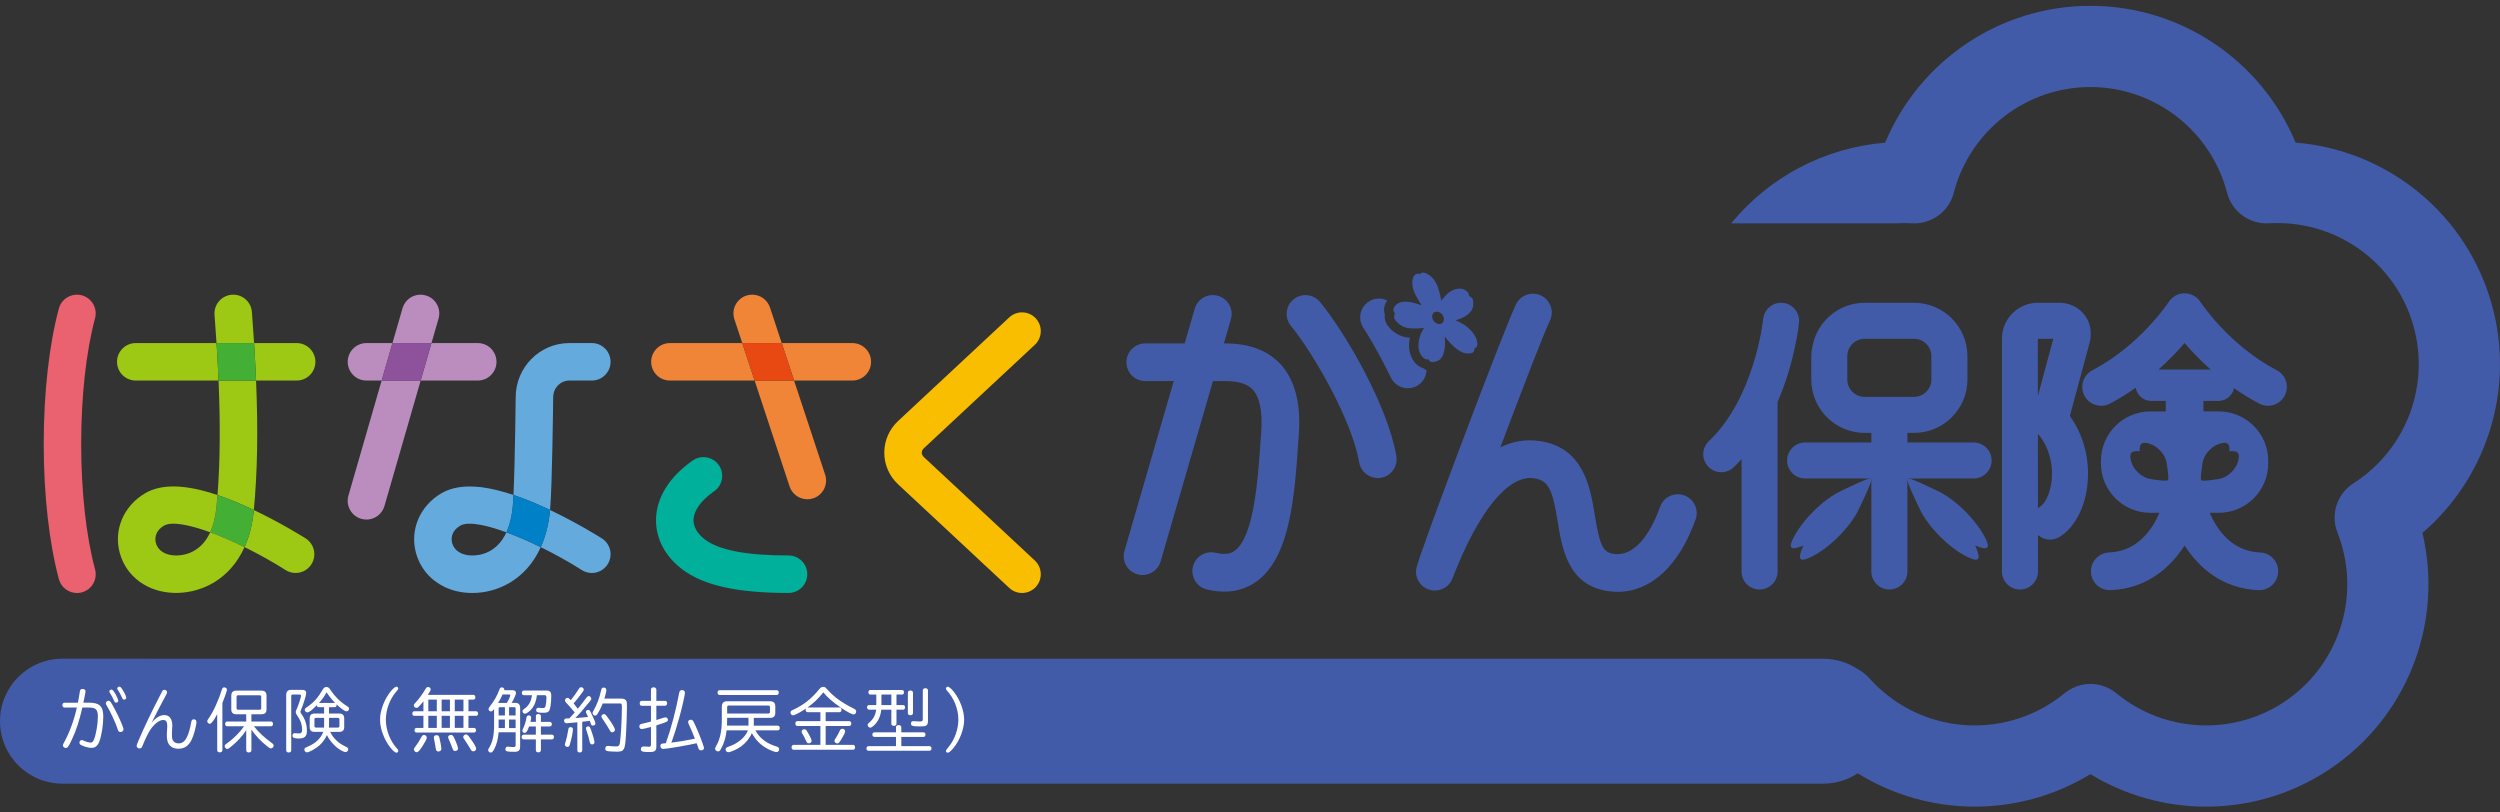 <?xml version="1.0" encoding="UTF-8"?>
<svg id="_商品ロゴ" data-name="商品ロゴ" xmlns="http://www.w3.org/2000/svg" viewBox="0 0 200 65">
  <rect x="0" y="0" width="200" height="65" fill="#333333" stroke="none"/>
  <defs>
    <style>
      .cls-1 {
        fill: #f08437;
      }

      .cls-1, .cls-2, .cls-3, .cls-4, .cls-5, .cls-6, .cls-7, .cls-8, .cls-9, .cls-10, .cls-11, .cls-12, .cls-13, .cls-14 {
        stroke-width: 0px;
      }

      .cls-2 {
        fill: #425ba8;
      }

      .cls-3 {
        fill: #ea616f;
      }

      .cls-4 {
        fill: #9dc814;
      }

      .cls-5 {
        fill: #9cc715;
      }

      .cls-6 {
        fill: #e84913;
      }

      .cls-7 {
        fill: #8e529c;
      }

      .cls-8 {
        fill: #fff;
      }

      .cls-9 {
        fill: #65aadd;
      }

      .cls-10 {
        fill: #00b09b;
      }

      .cls-11 {
        fill: #fabe00;
      }

      .cls-12 {
        fill: #0081c7;
      }

      .cls-13 {
        fill: #44af35;
      }

      .cls-14 {
        fill: #bb8dbe;
      }
    </style>
  </defs>
  <g>
    <g>
      <g>
        <path class="cls-14" d="m31.397,27.446h-2.081c-.829,0-1.499.672-1.499,1.5s.67,1.498,1.499,1.498h1.216l.865-2.998"/>
        <path class="cls-14" d="m38.219,27.446h-3.701l-.865,2.998h4.567c.827,0,1.499-.67,1.499-1.498s-.672-1.5-1.499-1.5"/>
        <path class="cls-14" d="m33.652,30.444h-3.121l-2.657,9.205c-.23.796.23,1.627,1.025,1.857.138.039.278.06.417.06.651,0,1.249-.428,1.439-1.083l2.898-10.038"/>
        <path class="cls-14" d="m33.64,23.573c-.65,0-1.248.428-1.438,1.085l-.805,2.789h3.121l.565-1.958c.231-.795-.228-1.626-1.025-1.855-.139-.04-.28-.06-.418-.06"/>
        <polyline class="cls-7" points="34.517 27.446 31.397 27.446 30.531 30.444 33.652 30.444 34.517 27.446"/>
      </g>
      <g>
        <path class="cls-1" d="m59.38,27.446h-5.786c-.829,0-1.501.672-1.501,1.5s.672,1.498,1.501,1.498h6.776l-.99-2.998"/>
        <path class="cls-1" d="m68.186,27.446h-5.649l.99,2.998h4.659c.827,0,1.499-.67,1.499-1.498s-.672-1.5-1.499-1.5"/>
        <path class="cls-1" d="m60.174,23.573c-.155,0-.313.024-.469.075-.787.261-1.213,1.109-.954,1.894l.629,1.904h3.158l-.938-2.843c-.208-.631-.795-1.03-1.426-1.03"/>
        <path class="cls-1" d="m63.527,30.444h-3.158l2.796,8.468c.207.631.795,1.03,1.424,1.03.155,0,.313-.024.468-.075.787-.261,1.215-1.108.954-1.895l-2.485-7.527"/>
      </g>
      <path class="cls-10" d="m63.083,44.438c-3.366,0-5.556-.421-6.696-1.283-.344-.264-.921-.815-.906-1.563.015-.746.601-1.56,1.651-2.291.679-.474.846-1.41.374-2.088-.474-.679-1.409-.845-2.088-.372-1.858,1.294-2.9,2.96-2.935,4.69-.033,1.539.712,2.964,2.092,4.012,1.702,1.293,4.407,1.894,8.508,1.894.827,0,1.499-.673,1.499-1.5s-.672-1.499-1.499-1.499Z"/>
      <path class="cls-11" d="m73.908,36.567c-.136-.129-.165-.263-.165-.353,0-.091.029-.227.165-.353l8.877-8.275c.605-.564.639-1.513.075-2.119-.566-.607-1.514-.639-2.121-.075l-8.877,8.275c-.722.673-1.119,1.577-1.119,2.547s.397,1.873,1.119,2.546l8.877,8.275c.29.27.656.403,1.023.403.401,0,.802-.16,1.098-.477.564-.605.53-1.554-.075-2.119l-8.877-8.275Z"/>
      <path class="cls-3" d="m7.606,45.553c-.716-2.662-1.111-6.231-1.111-10.046s.395-7.382,1.109-10.045c.215-.8-.259-1.622-1.059-1.838-.798-.212-1.622.261-1.837,1.058-.781,2.912-1.211,6.753-1.211,10.824s.432,7.915,1.213,10.826c.18.669.785,1.109,1.447,1.109.129,0,.259-.015.39-.051.798-.216,1.272-1.037,1.059-1.838Z"/>
      <g>
        <path class="cls-9" d="m48.151,43.075c-.081-.052-1.888-1.198-4.145-2.273l-.002.027c-.11,1.152-.375,2.123-.743,2.943,1.123.551,2.255,1.179,3.281,1.832.25.158.528.235.804.235.495,0,.981-.245,1.265-.696.445-.697.24-1.623-.459-2.068"/>
        <path class="cls-9" d="m44.006,40.802c.172-1.867.245-8.684.247-9.004l.002-.02c0-.734.578-1.334,1.291-1.334h1.801c.827,0,1.499-.67,1.499-1.498s-.671-1.5-1.499-1.5h-1.801c-2.358,0-4.276,1.93-4.29,4.305v.012c-.001.061-.056,5.317-.177,7.835.73.245,1.511.554,2.35.934.195.089.387.179.576.269"/>
        <path class="cls-9" d="m40.513,42.586c-.752,1.633-2.078,1.853-2.73,1.853-.453,0-.837-.108-1.121-.306-.242-.171-.412-.403-.491-.692-.056-.205-.173-.906.653-1.39.336-.197.925-.198,1.677-.054l.072.014c.569.115,1.232.318,1.941.576.241-.523.424-1.189.506-2.043.022-.229.042-.555.061-.944-.919-.309-1.757-.516-2.51-.614v-.003s-.177-.021-.177-.021v.003c-1.261-.138-2.285.028-3.09.501-1.714,1.009-2.528,2.922-2.027,4.763.336,1.228,1.161,2.183,2.278,2.722.656.315,1.413.488,2.228.488,1.97,0,4.285-1.016,5.477-3.666-.946-.464-1.882-.87-2.747-1.185"/>
      </g>
      <g>
        <polyline class="cls-4" points="14.069 47.437 14.086 47.437 14.086 47.437 14.069 47.437"/>
        <polyline class="cls-5" points="14.1 47.437 14.086 47.437 14.086 47.437 14.1 47.437"/>
        <path class="cls-4" d="m14.216,47.436v-.004s-.116.005-.116.005c.046,0,.091,0,.116,0Z"/>
        <path class="cls-4" d="m13.959,47.436s.051,0,.11,0l-.11-.004v.003Z"/>
        <g>
          <path class="cls-4" d="m24.454,43.075c-.081-.052-1.888-1.198-4.147-2.273l-.002.026c-.11,1.151-.374,2.122-.743,2.941,1.123.552,2.255,1.181,3.28,1.834.251.158.53.235.804.235.495,0,.981-.245,1.267-.696.443-.697.238-1.623-.459-2.068"/>
          <path class="cls-4" d="m20.485,30.444h-3.001c.151,3.539.123,6.496-.084,9.16.724.245,1.498.552,2.329.929.196.089.388.179.578.269.286-3.006.347-6.324.178-10.358"/>
          <path class="cls-4" d="m18.665,23.573l-.121.005c-.827.064-1.445.783-1.382,1.61.06.778.113,1.529.159,2.258h3.005c-.051-.802-.109-1.63-.174-2.488-.06-.785-.712-1.385-1.488-1.385"/>
          <path class="cls-4" d="m23.73,27.446h-3.403c.066,1.044.118,2.04.158,2.998h3.246c.829,0,1.501-.67,1.501-1.498s-.672-1.5-1.501-1.5"/>
          <path class="cls-4" d="m17.322,27.446h-6.462c-.827,0-1.499.672-1.499,1.5s.672,1.498,1.499,1.498h6.624c-.041-.956-.094-1.952-.162-2.998"/>
          <path class="cls-13" d="m17.4,39.604c-.025.317-.051.63-.08.939-.081.853-.263,1.518-.503,2.041.864.315,1.8.721,2.745,1.186.368-.82.633-1.79.743-2.941l.002-.026c-.19-.09-.382-.18-.578-.269-.831-.377-1.604-.684-2.329-.929h0"/>
          <path class="cls-13" d="m20.327,27.446h-3.005c.067,1.046.121,2.042.162,2.998h3.001c-.04-.958-.092-1.954-.158-2.998h0"/>
          <path class="cls-4" d="m16.816,42.584c-.728,1.584-1.994,1.839-2.666,1.853h-.109c-.815-.014-1.402-.382-1.57-.996-.055-.205-.172-.903.649-1.389h.003c.598-.353,2.003-.085,3.692.532.24-.523.423-1.188.503-2.041.03-.309.056-.622.08-.939-2.568-.869-4.478-.914-5.796-.14l-.011.008c-1.704,1.009-2.515,2.918-2.013,4.754.519,1.913,2.232,3.158,4.38,3.206l.11.004h.031l.118-.005c1.94-.044,4.178-1.069,5.344-3.662-.946-.465-1.881-.871-2.745-1.186Z"/>
        </g>
      </g>
      <path class="cls-12" d="m41.08,39.599h0c-.019.389-.039.716-.061.944-.082.854-.265,1.52-.506,2.043.864.315,1.8.721,2.747,1.185.369-.82.634-1.791.743-2.943l.002-.027c-.19-.09-.381-.18-.576-.269-.839-.38-1.62-.689-2.35-.934h0"/>
      <polyline class="cls-6" points="62.538 27.446 59.38 27.446 60.37 30.444 63.527 30.444 62.538 27.446"/>
    </g>
    <path class="cls-2" d="m199.128,23.642c-2.237-6.899-8.402-11.658-15.479-12.233-2.732-6.549-9.163-10.942-16.416-10.942s-13.688,4.396-16.421,10.948c-4.863.399-9.296,2.767-12.318,6.452h13.194c.42-.022.842-.029,1.27-.003.025.002.049,0,.074,0,.04.002.081.008.12.008.023,0,.045-.005.068-.006h.082c.119-.005.235-.018.351-.036.029-.005.056-.011.085-.016.507-.092.975-.302,1.373-.603.007-.005.014-.01.021-.016.133-.102.258-.215.373-.336.006-.007.013-.013.019-.02.378-.404.656-.904.789-1.465,1.315-4.955,5.795-8.412,10.921-8.412s9.644,3.484,10.934,8.473c.002.008.005.016.008.024.009.035.022.068.032.102.021.069.041.139.066.206.014.037.031.071.046.107.026.063.052.127.082.188.01.019.021.037.031.057.11.211.242.406.391.585.55.658,1.352,1.09,2.247,1.154.031.002.061.007.092.008.039.002.078,0,.117,0,.074,0,.147.002.221-.003.002,0,.005,0,.007,0,5.148-.305,9.852,2.89,11.441,7.785,1.589,4.893-.334,10.247-4.679,13.02-.004.002-.007.005-.011.008-.067.043-.131.091-.194.138-.023.017-.048.033-.071.051-.06.048-.116.099-.171.15-.024.022-.05.042-.073.065-.035.034-.066.071-.1.107-.387.413-.653.911-.784,1.443-.006.025-.014.049-.02.073-.011.05-.017.101-.026.151-.03.174-.048.351-.049.53,0,.086,0,.172.006.258,0,.003,0,.007.001.01.016.21.052.42.11.627.001.004.003.008.004.011.028.1.061.199.1.297,0,.003.002.005.003.008,1.887,4.796.298,10.259-3.865,13.283-4.165,3.026-9.852,2.851-13.83-.426-.006-.005-.013-.009-.019-.014-.029-.024-.06-.044-.09-.066-.057-.043-.113-.086-.171-.125-.03-.019-.061-.036-.091-.054-.062-.038-.124-.077-.187-.11-.001,0-.003-.001-.004-.002-.436-.228-.91-.346-1.385-.363-.04-.001-.079-.006-.119-.006-.008,0-.017.001-.025.001-.487.004-.975.118-1.426.344-.019.009-.038.017-.057.027-.043.022-.084.049-.126.074-.052.03-.105.059-.156.093-.029.019-.057.042-.085.062-.06.043-.121.085-.179.133-.003.003-.007.005-.01.008-3.979,3.276-9.665,3.451-13.83.425-.666-.485-1.28-1.039-1.821-1.651-.245-.276-.531-.489-.835-.66-.002-.001-.003-.002-.005-.003-.075-.051-.154-.096-.232-.143-.041-.024-.08-.051-.122-.074-.107-.061-.218-.116-.33-.169-.007-.003-.014-.007-.021-.011-.011-.005-.022-.011-.033-.016-.002,0-.004-.001-.006-.002-.395-.18-.817-.309-1.259-.381-.003,0-.005-.001-.008-.002-.045-.007-.09-.015-.136-.021-.005,0-.009,0-.014-.002-.084-.011-.168-.021-.253-.027-.133-.012-.266-.021-.402-.021H4.998c-2.762,0-4.998,2.238-4.998,4.998h0s0,0,0,0c0,.173.009.343.026.511.085.84.378,1.619.827,2.283.09.133.186.261.288.385.916,1.111,2.304,1.819,3.857,1.819h140.866c.007,0,.014-.001.021-.001,1.006-.004,1.94-.306,2.722-.822.003-.002.005-.003.008-.005,2.87,1.778,6.117,2.666,9.358,2.666,3.217,0,6.427-.872,9.261-2.598,2.834,1.727,6.044,2.598,9.26,2.598,3.662,0,7.33-1.127,10.452-3.395,5.868-4.262,8.488-11.597,6.849-18.503,5.384-4.625,7.575-12.098,5.332-18.993Z"/>
  </g>
  <g>
    <path class="cls-8" d="m5.155,56.603c-.094,0-.166-.083-.166-.193s.072-.193.166-.193h1.078c.05-.26.132-.713.155-.901.022-.138.083-.199.21-.199.149,0,.243.066.243.182,0,.077-.061.414-.171.917h.481c.812,0,1.111.298,1.111,1.1,0,.685-.138,1.552-.315,2.006-.138.354-.332.508-.641.508-.205,0-.481-.072-.752-.193l-.044-.022c-.099-.044-.155-.11-.155-.199,0-.116.077-.21.182-.21.044,0,.088.011.155.045.193.094.42.155.558.155.133,0,.199-.066.282-.282.166-.431.298-1.232.298-1.806,0-.541-.166-.713-.696-.713h-.547c-.254,1.1-.47,1.768-.84,2.564-.249.541-.337.669-.481.669-.122,0-.238-.105-.238-.21q0-.067.116-.271c.414-.752.785-1.763.989-2.691l.017-.061h-.995Zm4.095.265c.332.636.63,1.337.63,1.481,0,.116-.11.216-.238.216-.099,0-.171-.055-.204-.155-.149-.503-.569-1.415-.928-2.017-.033-.05-.044-.094-.044-.132,0-.105.105-.199.216-.199.133,0,.199.094.569.807Zm-.111-1.503c.155.227.326.597.326.691,0,.083-.077.155-.171.155-.077,0-.111-.027-.171-.16-.143-.309-.182-.382-.348-.646-.017-.033-.028-.061-.028-.089,0-.077.083-.149.166-.149.072,0,.127.05.227.199Zm.68-.16c.166.26.282.519.282.614,0,.083-.077.149-.177.149-.077,0-.11-.033-.16-.16-.055-.138-.232-.464-.337-.619-.039-.055-.05-.077-.05-.11,0-.072.088-.149.171-.149s.133.055.271.276Z"/>
    <path class="cls-8" d="m13.139,57.205c.414,0,.646.304.646.846,0,.077,0,.122-.017.276-.011.138-.016.276-.016.414,0,.221.022.37.061.459.077.166.254.271.459.271.298,0,.508-.149.674-.491.149-.287.271-.724.354-1.227.022-.138.094-.21.199-.21.133,0,.215.083.215.205,0,.309-.215,1.105-.392,1.448-.249.486-.575.702-1.061.702-.326,0-.597-.127-.751-.36-.116-.166-.166-.403-.166-.757,0-.132.005-.232.022-.437.011-.088.016-.193.016-.254,0-.343-.099-.492-.326-.492-.298,0-.685.287-1.006.746-.166.232-.492.901-.657,1.337-.05.138-.116.194-.227.194-.132,0-.238-.094-.238-.216q0-.061.182-.486c.541-1.243.995-2.194,1.851-3.846.05-.105.105-.144.188-.144.111,0,.216.094.216.193,0,.061-.011.083-.1.255-.365.674-.845,1.591-1.138,2.188.343-.409.68-.614,1.011-.614Z"/>
    <path class="cls-8" d="m17.791,60.018c0,.1-.083.172-.204.172-.127,0-.21-.066-.21-.172v-2.889c-.276.525-.47.773-.597.773-.099,0-.199-.1-.199-.205,0-.061.011-.077.1-.21.398-.569.812-1.481,1.072-2.332.033-.111.094-.166.182-.166.122,0,.221.083.221.188,0,.083-.193.652-.365,1.066v3.774Zm2.321-2.298h1.569c.094,0,.16.077.16.193,0,.111-.061.188-.16.188h-1.37c.409.509.823.895,1.431,1.338.111.072.149.132.149.21,0,.116-.1.221-.21.221-.083,0-.116-.017-.309-.171-.514-.403-.906-.824-1.26-1.332v1.663c0,.1-.083.166-.21.166-.121,0-.204-.066-.204-.166v-1.614c-.293.453-.68.879-1.177,1.288-.227.188-.26.21-.343.21-.1,0-.205-.11-.205-.221,0-.05.028-.105.066-.144q.022-.017.155-.11c.503-.36,1-.862,1.332-1.338h-1.359c-.094,0-.155-.077-.155-.188,0-.116.066-.193.155-.193h1.531v-.58h-.796c-.265,0-.398-.127-.398-.392v-1.094c0-.271.133-.404.398-.404h2.017c.271,0,.403.138.403.404v1.094c0,.265-.127.392-.403.392h-.807v.58Zm-1.188-1.072c0,.089.05.133.133.133h1.707c.089,0,.133-.044.133-.133v-.895c0-.088-.039-.132-.133-.132h-1.707c-.088,0-.127.044-.133.132v.895Z"/>
    <path class="cls-8" d="m24.188,55.189c.205,0,.309.089.309.26s-.243.95-.414,1.337c-.033.066-.044.11-.044.155,0,.072.005.082.127.259.249.348.387.796.387,1.265,0,.442-.182.613-.646.613-.381,0-.508-.061-.508-.232,0-.122.072-.193.193-.193q.022,0,.072.005c.077.011.188.017.238.017.193,0,.265-.072.265-.282,0-.431-.122-.773-.425-1.21-.061-.083-.083-.144-.083-.21s.011-.105.088-.271c.122-.259.337-.928.337-1.044,0-.066-.044-.094-.133-.094h-.525c-.089,0-.127.039-.127.127v4.343c0,.1-.083.166-.199.166-.121,0-.204-.066-.204-.166v-4.448c0-.265.132-.398.398-.398h.895Zm2.962,1.895c.26,0,.387.133.387.392v.685c0,.26-.127.387-.387.387h-.735c.238.519.691.945,1.26,1.188.127.055.182.116.182.21,0,.122-.1.221-.216.221-.105,0-.304-.094-.541-.255-.403-.282-.751-.691-.945-1.105-.133.293-.348.592-.58.807-.282.26-.84.575-1.022.575-.111,0-.199-.094-.199-.216,0-.11.033-.149.193-.21.663-.265,1.111-.674,1.321-1.215h-.713c-.26,0-.381-.127-.381-.387v-.685c0-.265.127-.392.381-.392h.773v-.508h-.425c-.099,0-.155-.055-.16-.16-.381.398-.619.575-.757.575-.105,0-.205-.1-.205-.205,0-.083.033-.127.16-.205.569-.392.884-.74,1.282-1.425.083-.138.171-.199.287-.199.094,0,.188.044.249.127.011.017.022.028.061.089.403.591.807.983,1.376,1.342.088.05.127.11.127.188,0,.116-.088.205-.199.205-.133,0-.431-.21-.807-.564.011.033.011.044.011.066,0,.1-.061.166-.16.166h-.448v.508h.829Zm-1.873.343c-.077,0-.122.044-.122.116v.547c0,.077.044.116.122.116h.652v-.779h-.652Zm1.492-1.193c.017,0,.022,0,.044.005l-.027-.028c-.193-.193-.437-.491-.663-.828-.177.337-.348.574-.602.851h1.249Zm.26,1.972c.083,0,.127-.039.127-.116v-.547c0-.072-.05-.116-.127-.116h-.707v.779h.707Z"/>
    <path class="cls-8" d="m31.863,55.089q0,.06-.166.248c-.514.586-.829,1.442-.829,2.243,0,.84.359,1.746.928,2.343.05.055.066.088.066.144,0,.077-.066.149-.144.149-.105,0-.276-.144-.497-.42-.492-.624-.818-1.503-.818-2.221,0-.751.365-1.691.889-2.31.193-.221.337-.332.425-.332.077,0,.144.072.144.155Z"/>
    <path class="cls-8" d="m37.476,56.902h.613c.094,0,.16.077.16.182,0,.111-.061.182-.16.182h-.613v.967h.442c.099,0,.166.077.166.188s-.066.182-.166.182h-4.597c-.094,0-.16-.072-.16-.182s.066-.188.16-.188h.553v-.967h-.729c-.1,0-.16-.072-.16-.182s.066-.182.16-.182h.729v-.801c-.122.16-.205.254-.392.448-.05.055-.105.083-.166.083-.111,0-.21-.1-.21-.205,0-.072.016-.1.155-.238.243-.259.558-.691.807-1.11.05-.083.111-.122.177-.122.111,0,.21.094.21.193,0,.067-.044.16-.205.404l-.022.033h3.641c.094,0,.16.083.16.194,0,.116-.061.188-.16.188h-.392v.934Zm-3.332,2.111c0,.088-.1.293-.287.586-.276.442-.403.58-.525.58-.111,0-.221-.116-.221-.227,0-.066.017-.094.1-.199.166-.21.354-.503.497-.779.066-.132.121-.177.216-.177.116,0,.221.1.221.215Zm.121-2.111h.68v-.934h-.68v.934Zm0,.364v.967h.68v-.967h-.68Zm.884,1.735c.066.243.16.779.16.911,0,.122-.094.205-.238.205-.077,0-.144-.039-.177-.1-.017-.027-.017-.038-.033-.132-.022-.132-.044-.276-.072-.425-.022-.122-.044-.238-.072-.36-.011-.061-.011-.077-.011-.105,0-.116.083-.182.232-.182.111,0,.171.055.21.188Zm.182-2.1h.663v-.934h-.663v.934Zm0,.364v.967h.663v-.967h-.663Zm.939,1.641c.149.265.376.856.376.978,0,.11-.105.193-.237.193-.111,0-.144-.033-.205-.193-.055-.155-.221-.569-.315-.773-.028-.061-.039-.1-.039-.138,0-.1.099-.182.232-.182.077,0,.144.044.188.116Zm.111-2.006h.696v-.934h-.696v.934Zm0,.364v.967h.696v-.967h-.696Zm1.392,2.017c.204.293.321.519.321.614,0,.116-.1.21-.227.21-.105,0-.144-.028-.227-.177-.111-.199-.238-.392-.519-.818-.05-.066-.061-.1-.061-.149,0-.111.1-.205.221-.205s.171.055.492.525Z"/>
    <path class="cls-8" d="m39.89,58.581c-.044.541-.16.989-.348,1.338-.122.227-.182.287-.287.287s-.204-.1-.204-.199c0-.055.005-.066.105-.227.254-.431.37-.973.37-1.729v-1.326c-.116.149-.166.188-.254.188-.099,0-.188-.088-.188-.182,0-.066.017-.094.094-.199.403-.531.597-.878.785-1.398.033-.094.094-.144.177-.144.122,0,.205.072.205.171,0,.022,0,.033-.005.055h.641c.193,0,.298.077.298.215,0,.122-.149.464-.348.801h.304c.249,0,.376.132.376.386v3.1c0,.304-.122.426-.431.426-.641,0-.746-.028-.746-.21,0-.121.077-.204.188-.204.016,0,.033,0,.083.011.088.011.238.022.381.022.133,0,.166-.027.166-.144v-1.039h-1.359Zm.657-2.348c.149-.243.276-.525.276-.602,0-.05-.033-.072-.105-.072h-.514l-.011.027c-.089.21-.254.519-.343.647h.696Zm-.541.342c-.072,0-.116.039-.116.11v.553h.503v-.663h-.387Zm.387.989h-.503v.679h.503v-.679Zm.332-.326h.525v-.553c0-.072-.039-.11-.11-.11h-.414v.663Zm.525,1.005v-.679h-.525v.679h.525Zm1.619-.961c0-.094.083-.16.199-.16.122,0,.205.066.205.16v.47h.718c.088,0,.155.077.155.182s-.066.182-.155.182h-.718v.658h.884c.094,0,.16.077.16.188,0,.116-.066.188-.16.188h-.884v.873c0,.1-.083.166-.205.166s-.199-.061-.199-.166v-.873h-.978c-.094,0-.16-.072-.16-.188,0-.111.066-.188.16-.188h.978v-.658h-.541c-.138.381-.227.514-.359.514-.094,0-.182-.077-.182-.171,0-.045.011-.072.05-.15.143-.304.215-.53.282-.901.027-.122.083-.177.188-.177.11,0,.188.077.188.193,0,.05-.017.138-.061.326h.437v-.47Zm-.962-1.669c-.099,0-.16-.072-.16-.182,0-.116.061-.188.16-.188h1.79c.298,0,.403.11.403.42,0,.575-.072,1.066-.177,1.21-.088.122-.188.149-.508.149-.403,0-.519-.05-.519-.21,0-.121.072-.193.188-.193q.022,0,.132.017c.061.005.127.011.182.011.149,0,.216-.038.243-.155.044-.16.077-.453.077-.685,0-.144-.044-.193-.177-.193h-.591c-.061.58-.271,1.017-.624,1.31-.138.11-.26.171-.343.171-.094,0-.182-.094-.182-.193,0-.067.033-.122.105-.172.37-.226.591-.602.652-1.116h-.652Z"/>
    <path class="cls-8" d="m45.547,57.471c.144-.149.37-.398.431-.475-.188-.237-.453-.536-.696-.796-.061-.066-.083-.105-.083-.166,0-.105.094-.205.193-.205.083,0,.116.022.26.171l.011.017c.205-.249.459-.602.641-.906.061-.1.11-.133.188-.133.11,0,.21.088.21.188,0,.061-.017.1-.1.205-.32.442-.519.685-.713.901l.027.033c.094.116.171.21.293.376l.016.022c.287-.354.431-.536.685-.884.072-.094.122-.133.193-.133.099,0,.199.1.199.21,0,.061-.017.089-.116.216-.735.895-.79.95-1.155,1.332.188-.011.873-.066,1.017-.089l-.016-.033c-.033-.072-.061-.127-.122-.254-.033-.061-.039-.083-.039-.122,0-.083.083-.155.188-.155s.105,0,.315.431c.166.337.26.575.26.663,0,.094-.083.16-.21.16-.094,0-.116-.028-.171-.177-.022-.066-.039-.116-.061-.177l-.011-.028c-.193.033-.332.05-.602.077v2.288c0,.105-.077.171-.193.171-.122,0-.199-.066-.199-.171v-2.243l-.182.017-.249.022q-.414.033-.431.033c-.122,0-.199-.083-.199-.199,0-.094.055-.16.144-.177.033-.006.05-.006.227-.011h.05Zm.287.89c0,.21-.127.829-.259,1.237-.033.105-.089.155-.182.155-.105,0-.205-.089-.205-.182,0-.033.006-.055.039-.155.094-.293.177-.674.238-1.05.022-.144.066-.193.182-.193.122,0,.188.066.188.188Zm1.42-.05c.16.437.304.945.304,1.061,0,.111-.077.182-.188.182-.066,0-.122-.033-.155-.083q-.016-.027-.044-.144c-.061-.298-.122-.497-.282-.983-.011-.039-.017-.055-.017-.083,0-.083.083-.149.188-.149.094,0,.133.044.193.199Zm2.459-2.42c.177,0,.287.044.359.132.077.1.083.15.083.641,0,.343-.05,1.774-.077,2.15-.05.718-.083.933-.166,1.088-.094.177-.227.232-.53.232-.343,0-.702-.022-.818-.055-.094-.027-.144-.088-.144-.188,0-.138.077-.221.216-.221.027,0,.05,0,.116.011.127.017.381.033.541.033.188,0,.265-.066.298-.271.077-.448.16-1.939.16-2.885,0-.237-.022-.282-.16-.282h-1.376c-.132.348-.271.613-.425.856-.05.077-.111.116-.177.116-.111,0-.205-.094-.205-.204,0-.061.005-.077.072-.194.298-.53.453-.945.613-1.635.033-.155.088-.21.204-.21.127,0,.21.077.21.199,0,.11-.061.381-.155.685h1.359Zm-1.033,1.592c.304.414.519.79.519.895s-.105.204-.216.204c-.099,0-.138-.033-.221-.193-.111-.199-.321-.53-.597-.939-.033-.044-.05-.088-.05-.138,0-.094.094-.182.205-.182.094,0,.132.038.359.354Z"/>
    <path class="cls-8" d="m52.077,55.161c0-.105.089-.177.216-.177.121,0,.215.077.215.177v.906h.702c.094,0,.16.083.16.199,0,.11-.066.193-.16.193h-.702v1.144c.249-.072.381-.116.591-.188.055-.016.105-.027.144-.027.111,0,.188.083.188.205,0,.132-.061.16-.923.437v1.691c0,.343-.121.442-.536.442-.586,0-.702-.038-.702-.237,0-.127.083-.21.21-.21.022,0,.027,0,.072.005.099.011.215.017.348.017.138,0,.177-.039.177-.166v-1.415c-.431.116-.657.166-.729.166-.127,0-.199-.077-.199-.215,0-.083.044-.15.116-.182.022-.011.05-.017.182-.044.227-.05.359-.083.63-.155v-1.265h-.74c-.1,0-.16-.077-.16-.193,0-.122.061-.199.16-.199h.74v-.906Zm1.674,4.244c.674-.088,1.067-.155,1.84-.309-.182-.469-.243-.613-.497-1.177-.033-.077-.044-.116-.044-.16,0-.105.088-.182.21-.182.089,0,.16.044.205.127.155.276.547,1.194.718,1.697q.138.386.138.442c0,.11-.094.188-.232.188-.083,0-.149-.039-.188-.11-.011-.022-.017-.039-.066-.177-.05-.144-.061-.177-.105-.287-.608.15-2.415.459-2.674.459-.133,0-.227-.099-.227-.243,0-.094.061-.166.155-.188.033-.011.044-.011.282-.028.409-1.133.801-2.597,1.072-4.044.028-.138.1-.21.221-.21.138,0,.237.088.237.215,0,.166-.21,1.1-.437,1.929-.21.763-.409,1.409-.635,2.034l-.016.033.044-.005Z"/>
    <path class="cls-8" d="m60.431,58.427c.331.624.895,1.056,1.702,1.298.138.045.199.111.199.216,0,.132-.094.227-.221.227-.144,0-.547-.166-.845-.343-.475-.282-.834-.663-1.116-1.177-.171.403-.475.779-.862,1.066-.309.227-.835.464-1.022.464-.121,0-.215-.094-.215-.221,0-.077.039-.138.11-.177.022-.017.028-.017.127-.05.73-.238,1.365-.768,1.542-1.304h-1.702c-.072.608-.193,1.005-.442,1.47-.039.083-.05.099-.061.116-.05.066-.111.1-.177.1-.133,0-.243-.105-.243-.221q0-.066.116-.265c.298-.541.425-1.177.425-2.072v-1.022c0-.287.138-.431.42-.431h3.448c.271,0,.409.138.409.409v.514c0,.271-.138.404-.409.404h-1.31v.624h1.923c.089,0,.155.083.155.188s-.066.188-.155.188h-1.796Zm1.707-3.21c.099,0,.166.077.166.188,0,.116-.066.193-.166.193h-4.564c-.105,0-.171-.077-.171-.193s.066-.188.171-.188h4.564Zm-3.967,2.21v.132c0,.188,0,.221-.011.492h1.718v-.624h-1.707Zm3.299-.343c.083,0,.127-.044.127-.121v-.392c0-.083-.044-.127-.127-.127h-3.171c-.089,0-.127.044-.127.132v.508h3.299Z"/>
    <path class="cls-8" d="m64.607,56.973c-.094,0-.155-.077-.155-.188,0-.039.005-.061.022-.1-.453.304-.906.541-1.033.541-.11,0-.199-.099-.199-.215,0-.11.044-.16.221-.232.84-.392,1.448-.873,2.088-1.658.105-.127.182-.171.304-.171.127,0,.182.033.331.21.558.619,1.16,1.056,2.133,1.536.116.055.177.127.177.221,0,.128-.094.238-.199.238-.143,0-.525-.205-1.017-.536-.663-.459-1.067-.807-1.415-1.232-.37.475-.796.884-1.265,1.21h2.569c.089,0,.155.083.155.188,0,.11-.066.188-.155.188h-1.116v.719h1.89c.094,0,.16.083.16.193,0,.116-.066.193-.16.193h-1.89v1.509h2.194c.094,0,.16.088.16.199s-.066.194-.16.194h-4.763c-.094,0-.16-.083-.16-.194,0-.116.072-.199.16-.199h2.149v-1.509h-1.851c-.088,0-.155-.077-.155-.193,0-.11.066-.193.155-.193h1.851v-.719h-1.028Zm-.072,1.481c.083.116.276.475.343.63.044.11.05.138.05.182,0,.116-.094.199-.226.199-.105,0-.149-.039-.205-.171-.077-.182-.205-.431-.326-.636-.033-.044-.044-.088-.044-.132,0-.1.1-.188.221-.188.072,0,.132.039.188.116Zm3.078.05c0,.088-.105.309-.276.591-.188.315-.254.381-.354.381-.116,0-.227-.105-.227-.204,0-.055.017-.089.083-.188.127-.194.265-.448.348-.636.044-.094.11-.149.193-.149.127,0,.232.094.232.205Z"/>
    <path class="cls-8" d="m71.679,58.173c0-.1.088-.166.216-.166.121,0,.21.066.21.166v.414h1.779c.094,0,.155.077.155.188,0,.105-.061.177-.155.177h-1.779v.741h2.26c.088,0,.155.077.155.182s-.066.182-.155.182h-4.896c-.094,0-.155-.072-.155-.182s.061-.182.155-.182h2.21v-.741h-1.73c-.094,0-.16-.072-.16-.177,0-.111.066-.188.16-.188h1.73v-.414Zm.039-1.768h.536c.089,0,.155.077.155.182s-.066.188-.155.188h-.536v1.133c0,.094-.083.16-.204.16-.127,0-.205-.061-.205-.16v-1.133h-.807c-.061.552-.265.978-.613,1.287-.127.111-.199.15-.276.15-.099,0-.199-.105-.199-.21,0-.089.011-.1.171-.238.293-.249.459-.58.508-.989h-.575c-.088,0-.155-.083-.155-.188s.066-.182.155-.182h.586v-.84h-.486c-.089,0-.144-.072-.144-.182s.055-.182.144-.182h2.553c.089,0,.149.077.149.182s-.061.182-.149.182h-.453v.84Zm-1.204-.84v.84h.796v-.84h-.796Zm2.525,1.497c0,.089-.088.155-.21.155s-.199-.061-.199-.155v-1.657c0-.1.083-.166.199-.166.122,0,.21.072.21.166v1.657Zm1.199.602c0,.227-.05.343-.177.398-.083.039-.171.05-.453.05-.608,0-.735-.039-.735-.232,0-.122.072-.188.204-.188.017,0,.028,0,.077.005.149.011.32.022.437.022.182,0,.232-.039.232-.177v-2.32c0-.094.088-.166.21-.166.116,0,.205.072.205.166v2.442Z"/>
    <path class="cls-8" d="m76.314,55.354c.486.614.818,1.509.818,2.221,0,.751-.365,1.691-.889,2.31-.193.221-.337.332-.425.332-.077,0-.144-.072-.144-.149q0-.066.166-.254c.508-.586.829-1.442.829-2.238,0-.851-.343-1.719-.928-2.348-.044-.05-.066-.094-.066-.144,0-.077.066-.149.144-.149.105,0,.276.149.497.42Z"/>
  </g>
  <g>
    <path class="cls-2" d="m143.921,25.8c.076-.791-.504-1.494-1.295-1.571-.773-.078-1.495.502-1.573,1.294-.007.062-.658,6.28-4.342,9.767-.578.547-.603,1.46-.056,2.038.284.299.665.45,1.047.45.356,0,.712-.13.991-.394.222-.21.428-.432.632-.655v8.991c0,.796.645,1.441,1.441,1.441s1.441-.645,1.441-1.441v-13.561c1.389-3.214,1.697-6.169,1.715-6.359Z"/>
    <path class="cls-2" d="m153.689,38.279h4.198c.796,0,1.441-.645,1.441-1.441s-.645-1.441-1.441-1.441h-5.298v-.766h.536c2.355,0,4.269-1.915,4.269-4.269v-1.869c0-2.355-1.915-4.27-4.269-4.27h-3.954c-2.167,0-3.942,1.628-4.214,3.723-.03.115-.05.234-.05.358,0,.024.006.047.007.07-.001.041-.012.078-.012.119v1.869c0,2.355,1.915,4.269,4.269,4.269h.536v.766h-5.298c-.796,0-1.441.645-1.441,1.441s.645,1.441,1.441,1.441h4.198l1.101.002v7.439c0,.796.645,1.441,1.441,1.441s1.441-.645,1.441-1.441v-7.432l1.101-.009Zm-5.906-7.917v-1.869c0-.765.622-1.388,1.387-1.388h3.954c.765,0,1.387.623,1.387,1.388v1.869c0,.765-.622,1.387-1.387,1.387h-3.954c-.765,0-1.387-.622-1.387-1.387Z"/>
    <path class="cls-2" d="m147.309,39.261c.682-.317,2.292-1.115,2.394-.977.113.147-.605,1.612-.971,2.4-.684,1.47-2.43,3.218-3.9,3.901-.807.375-1.103.263-.557-.944-1.045.436-1.176.185-.866-.479.684-1.47,2.43-3.217,3.9-3.901"/>
    <path class="cls-2" d="m154.98,39.261c-.682-.317-2.292-1.115-2.394-.977-.113.147.605,1.612.971,2.4.684,1.47,2.43,3.218,3.9,3.901.807.375,1.103.263.557-.944,1.045.436,1.176.185.866-.479-.684-1.47-2.43-3.217-3.9-3.901"/>
    <path class="cls-2" d="m129.412,47.345c-.242,0-.488-.017-.737-.052-3.238-.451-3.715-3.422-4.063-5.59-.397-2.475-.709-3.273-1.885-3.442-2.069-.301-4.445,2.627-6.533,8.018-.28.724-1.066,1.115-1.812.907-.747-.209-1.213-.952-1.077-1.716.189-1.056,7.046-19.223,7.975-21.128.364-.748,1.266-1.059,2.014-.694.748.365,1.059,1.267.694,2.015-.487,1-2.243,5.56-3.96,10.123,1.004-.492,2.047-.66,3.126-.507,3.56.511,4.085,3.783,4.432,5.947.388,2.417.655,2.964,1.503,3.083,1.956.278,3.174-2.243,3.72-3.769.281-.784,1.144-1.191,1.927-.911.783.281,1.191,1.143.911,1.927-1.332,3.722-3.578,5.79-6.237,5.79Z"/>
    <g>
      <path class="cls-2" d="m113.971,29.533c-.028-.02-.055-.041-.08-.062-.272-.073-.567-.251-.813-.615-.337-.498-.435-1.115-.289-1.834-.038-.003-.075-.006-.111-.01-.64-.064-1.205-.383-1.632-.922-.235-.297-.299-.632-.26-.927-.047-.136-.073-.289-.063-.453.012-.182.075-.423.262-.668-.462-.227-1.027-.216-1.49.087-.696.456-.89,1.391-.434,2.086.846,1.289,1.92,3.36,2.193,3.961.252.556.8.884,1.373.884.208,0,.42-.044.622-.135.533-.242.851-.757.876-1.305-.058-.027-.112-.057-.155-.087Z"/>
      <path class="cls-2" d="m102.419,29.112c-1.505-1.613-3.655-1.637-4.509-1.638l.563-1.94c.232-.799-.228-1.635-1.027-1.867-.801-.232-1.635.228-1.867,1.027l-.806,2.779h-3.153c-.832,0-1.507.675-1.507,1.507s.674,1.507,1.507,1.507h2.279l-3.943,13.589c-.232.799.228,1.635,1.027,1.867.14.041.282.06.42.06.653,0,1.255-.428,1.446-1.087l4.187-14.429h.833c.889,0,1.788.082,2.346.68.557.597.794,1.743.685,3.313l-.042.616c-.225,3.305-.533,7.831-2.079,8.964-.236.173-.652.377-1.526.164-.81-.196-1.623.3-1.82,1.108-.197.809.3,1.623,1.108,1.82.489.119.958.178,1.406.178.975,0,1.849-.281,2.612-.839,2.677-1.961,3.011-6.864,3.305-11.191l.042-.612c.17-2.461-.33-4.338-1.488-5.578Z"/>
      <path class="cls-2" d="m110.218,38.245c-.722,0-1.36-.521-1.484-1.257-.55-3.276-3.602-8.654-5.461-10.917-.528-.643-.435-1.592.208-2.121.643-.528,1.592-.435,2.121.208,2.072,2.522,5.438,8.364,6.105,12.331.138.821-.416,1.598-1.236,1.736-.084.014-.169.021-.252.021Z"/>
      <path class="cls-2" d="m118.146,27.224c-.085-.333-.331-.674-.709-1.013-.381-.342-1.01-.588-1.01-.588,0,0,.641-.137,1.052-.516.411-.38.379-.602.379-.942s-.184-.392-.339-.503c0-.234-.165-.385-.36-.484-.195-.098-.543-.156-.995.066-.45.222-.862.817-.862.817,0,0-.129-.817-.372-1.32-.241-.503-.516-.712-.778-.844-.261-.132-.457-.124-.548.04-.223-.098-.438-.02-.543.248-.104.269-.131.771.138,1.313.266.542.529.922.529.922-.32-.092-1.382-.524-1.945-.112-.562.412-.185.772-.185.772,0,0-.183.262.038.542.244.308.601.588,1.118.64.516.053,1.174-.026,1.174-.026,0,0-.26.359-.372.804-.11.445-.143.967.145,1.393.286.423.596.313.596.313,0,0,.031.322.514.198.483-.125.647-.453.745-.963.097-.51.013-1.073.013-1.073,0,0,.378.504.739.825.358.32.724.526,1.055.543.375.019.605-.043.584-.386.269-.118.281-.333.197-.667Zm-2.773-1.376c-.185.145-.482.074-.665-.159-.183-.232-.181-.538.003-.683.184-.145.482-.073.665.159.183.233.182.539-.003.683Z"/>
    </g>
    <path class="cls-2" d="m182.139,29.621c-3.834-2.006-6.086-5.433-6.106-5.465-.277-.43-.753-.69-1.265-.691h-.003c-.51,0-.987.26-1.265.688-.022.034-2.274,3.462-6.108,5.467-.737.386-1.022,1.296-.637,2.034.386.737,1.294,1.023,2.034.637.745-.39,1.431-.822,2.068-1.272.097.597.611,1.054,1.235,1.054h1.169c0,.008-.002.015-.002.023v.819h-1.232c-2.179,0-3.952,1.773-3.952,3.952v.206c0,2.179,1.773,3.952,3.952,3.952h.73c-.59,1.365-1.776,3.085-4.035,3.174-.831.033-1.479.734-1.446,1.566.033.831.715,1.464,1.566,1.446,2.853-.113,4.752-1.744,5.923-3.571,1.171,1.827,3.07,3.457,5.923,3.571.021,0,.041,0,.061,0,.805,0,1.472-.636,1.505-1.447.033-.832-.615-1.532-1.446-1.566-2.259-.089-3.445-1.81-4.035-3.174h.732c2.179,0,3.952-1.773,3.952-3.952v-.206c0-2.179-1.773-3.952-3.952-3.952h-1.233v-.819c0-.008-.002-.015-.002-.023h1.216c.613,0,1.122-.44,1.232-1.022.624.438,1.297.86,2.025,1.24.223.117.462.172.697.172.543,0,1.067-.294,1.337-.809.385-.737.101-1.648-.637-2.034Zm-8.71,8.795c-.121.107-.91-.027-1.339-.085-.8-.11-1.539-.848-1.649-1.648-.06-.44.08-.657.74-.576-.046-.58.147-.722.508-.672.8.11,1.539.848,1.649,1.648.051.371.204,1.236.091,1.333Zm4.417-2.982c.361-.05.554.092.508.672.661-.08.8.137.74.576-.11.8-.849,1.538-1.649,1.648-.428.059-1.217.192-1.339.085-.113-.097.04-.962.091-1.333.11-.8.849-1.538,1.649-1.648Zm-5.162-5.873c.847-.756,1.549-1.497,2.081-2.119.532.622,1.234,1.362,2.081,2.119h-4.162Z"/>
    <path class="cls-2" d="m166.76,25.191c-.472-.616-1.217-.969-2.042-.969h-1.693c-1.582,0-2.869,1.288-2.869,2.871v18.627c0,.796.645,1.441,1.441,1.441s1.441-.645,1.441-1.441l-.002-2.916c.028.026.063.042.093.065.039.03.079.059.121.085.048.03.096.057.147.08.047.022.096.039.145.056.051.017.101.036.154.048.052.011.106.014.16.02.049.005.097.018.147.018.028,0,.056-.01.084-.012.087-.005.172-.016.254-.036.045-.011.088-.026.133-.041.083-.029.162-.065.238-.109.023-.013.048-.018.071-.032,1.169-.753,1.969-2.228,2.196-4.046.253-2.026-.264-4.068-1.392-5.618l1.58-5.865c.215-.798.067-1.609-.406-2.226Zm-2.643,13.353c-.131,1.053-.545,1.753-.895,1.98-.069.044-.129.096-.187.149l-.004-5.968c.857.981,1.266,2.403,1.086,3.839Zm-1.089-6.85l-.003-4.59h1.24l-1.237,4.59Z"/>
  </g>
</svg>